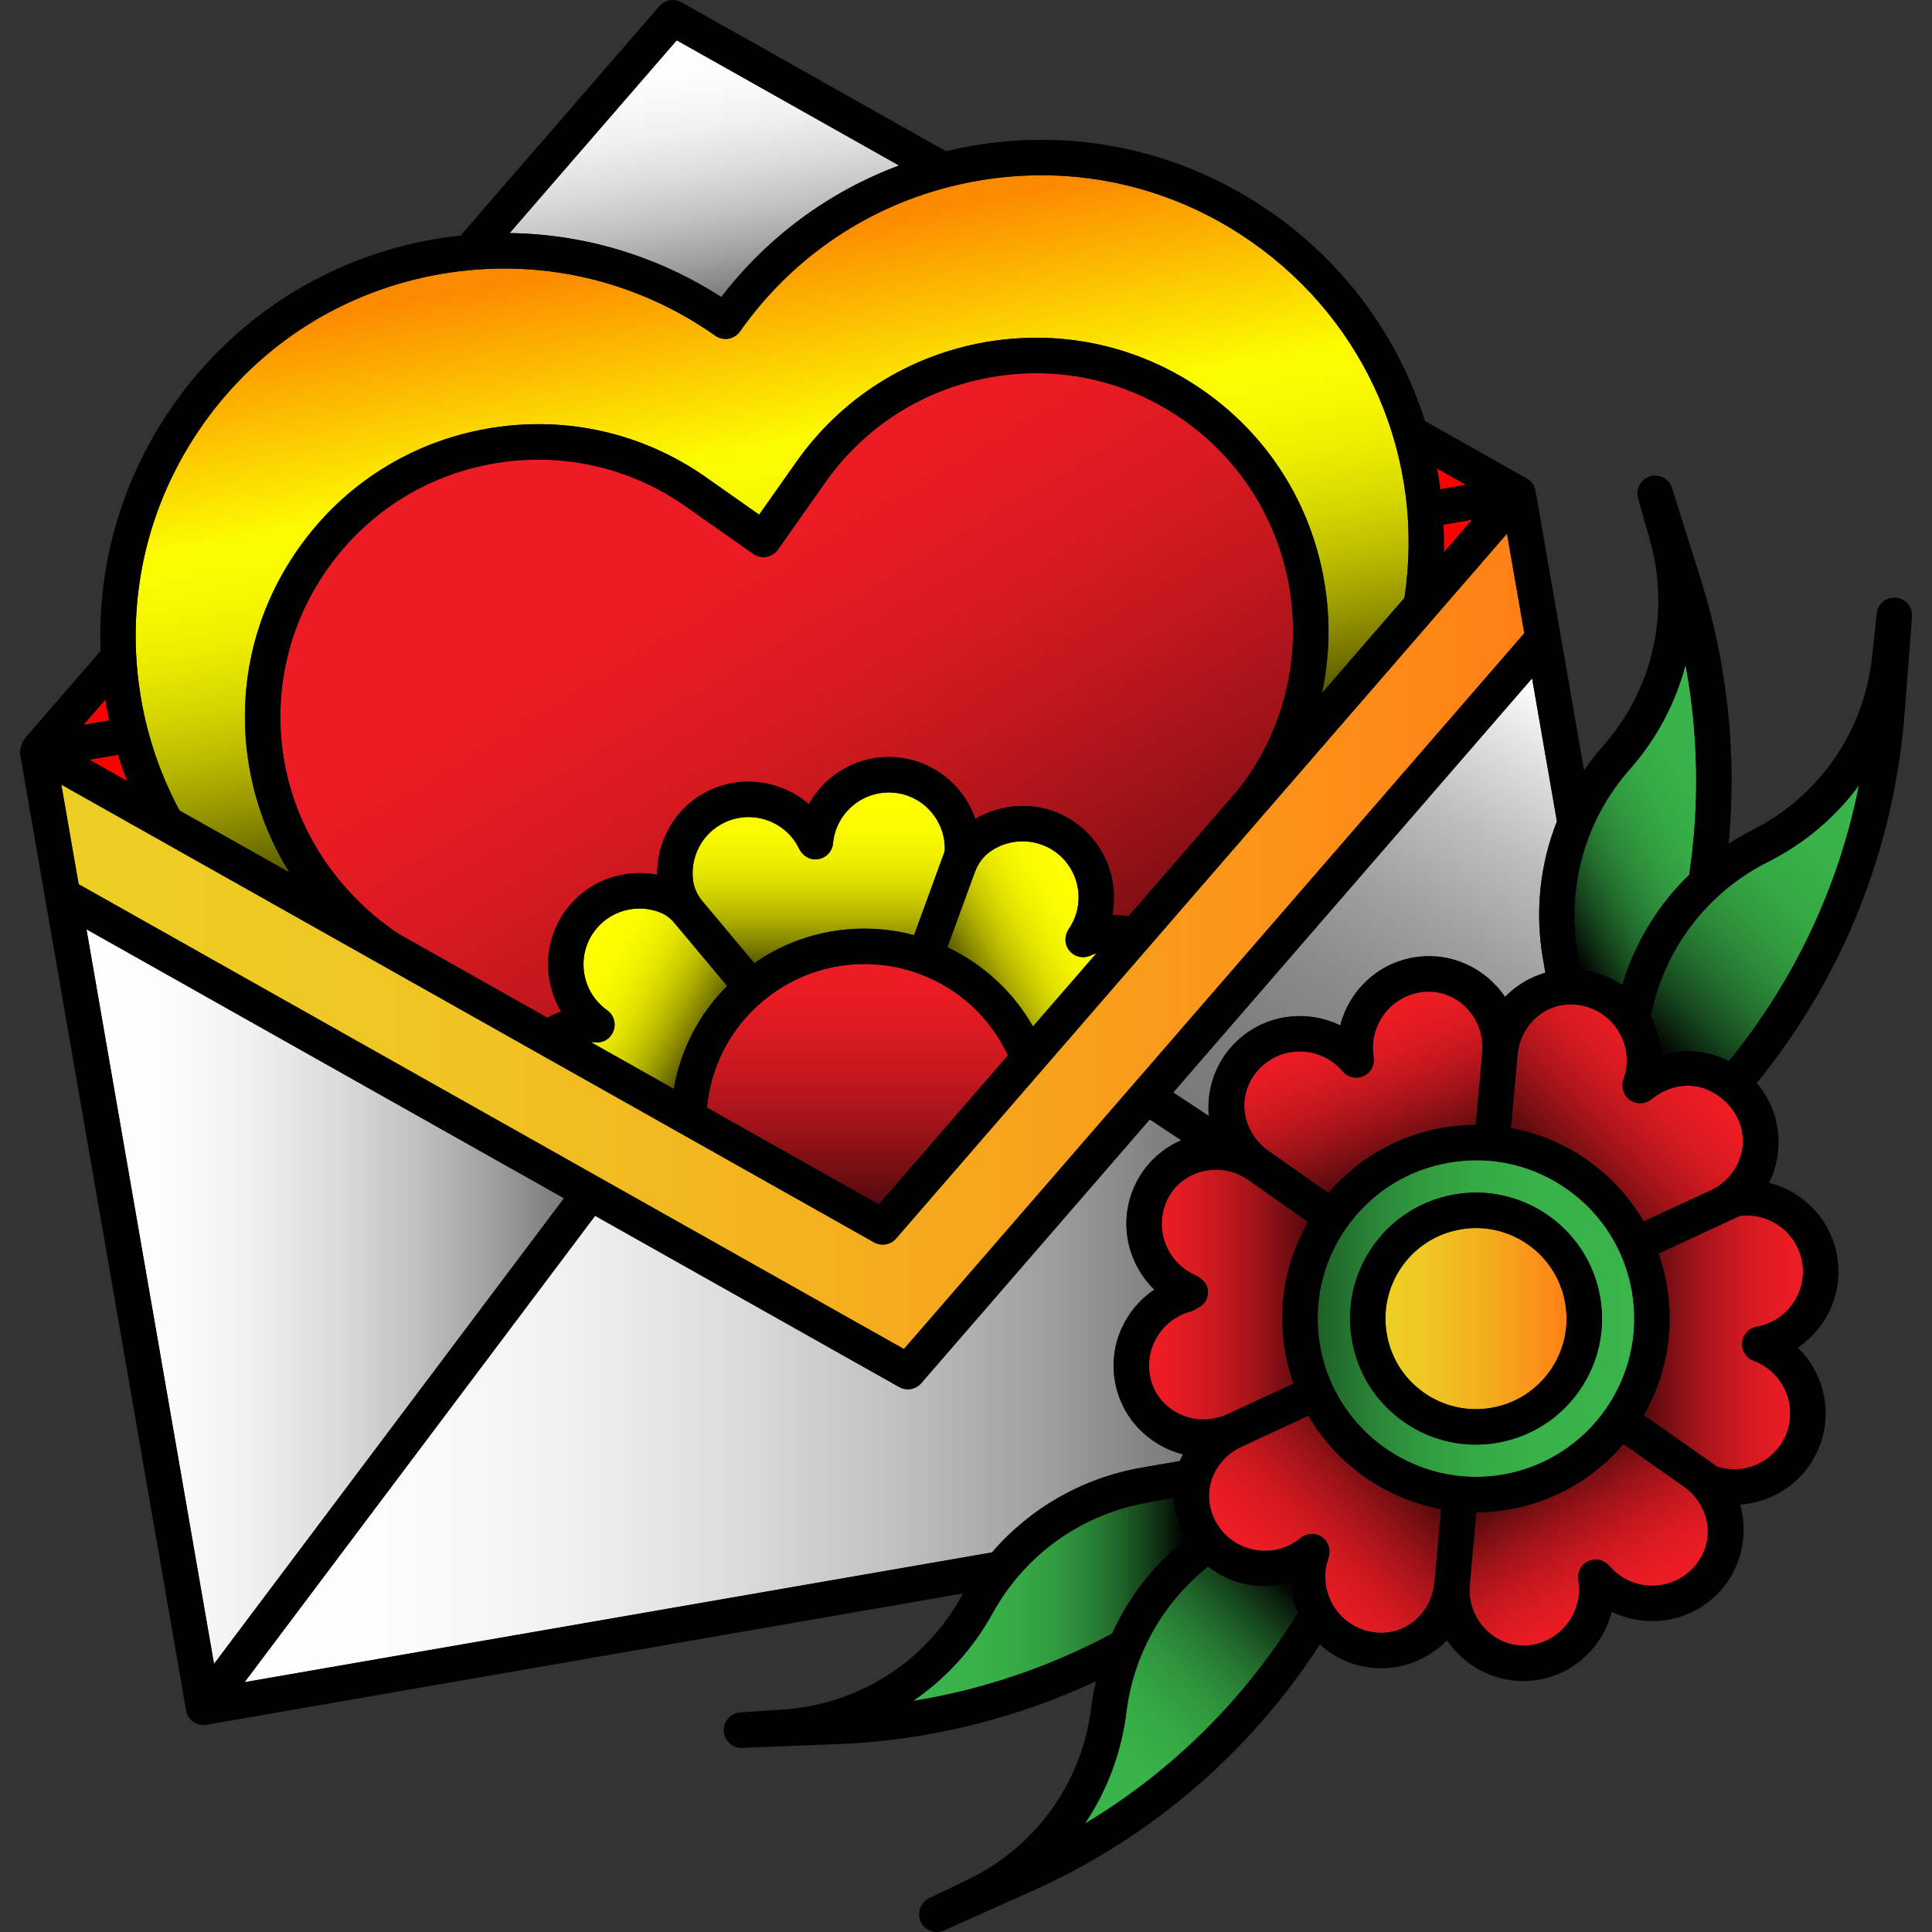 <?xml version="1.0" encoding="iso-8859-1"?>
<!-- Uploaded to: SVG Repo, www.svgrepo.com, Generator: SVG Repo Mixer Tools -->
<!DOCTYPE svg PUBLIC "-//W3C//DTD SVG 1.1//EN" "http://www.w3.org/Graphics/SVG/1.1/DTD/svg11.dtd">
<svg height="800px" width="800px" version="1.1" id="Capa_1" xmlns="http://www.w3.org/2000/svg" xmlns:xlink="http://www.w3.org/1999/xlink" 
	 viewBox="0 0 435.823 435.823" xml:space="preserve">
<rect x="0" y="0" width="435.823" height="435.823" fill="#333333" stroke="none"/>
<g>
	<linearGradient id="SVGID_1_" gradientUnits="userSpaceOnUse" x1="368.669" y1="297.447" x2="297.244" y2="297.447">
		<stop  offset="0" style="stop-color:#39B54A"/>
		<stop  offset="0.305" style="stop-color:#38B249"/>
		<stop  offset="0.502" style="stop-color:#35AA45"/>
		<stop  offset="0.668" style="stop-color:#319B3F"/>
		<stop  offset="0.817" style="stop-color:#2A8637"/>
		<stop  offset="0.954" style="stop-color:#216B2C"/>
		<stop  offset="1" style="stop-color:#1E6027"/>
	</linearGradient>
	<path style="fill:url(#SVGID_1_);" d="M368.138,291.343c3.37,19.4-9.67,37.92-29.07,41.29c-19.39,3.36-37.92-9.68-41.29-29.08
		c-1.63-9.39,0.5-18.86,5.99-26.66c5.49-7.8,13.69-12.99,23.09-14.62c2.06-0.36,4.13-0.54,6.18-0.54c7.29,0,14.4,2.24,20.48,6.52
		C361.318,273.743,366.508,281.943,368.138,291.343z M356.198,313.813c4.37-6.21,6.07-13.74,4.77-21.23
		c-2.69-15.44-17.43-25.82-32.87-23.14c-7.48,1.3-14.01,5.44-18.38,11.64c-4.37,6.21-6.06,13.75-4.76,21.23
		c1.3,7.48,5.43,14.01,11.64,18.38c4.84,3.41,10.5,5.19,16.3,5.19c1.63,0,3.28-0.14,4.92-0.43
		C345.298,324.153,351.828,320.023,356.198,313.813z"/>
	<linearGradient id="SVGID_2_" gradientUnits="userSpaceOnUse" x1="312.533" y1="297.451" x2="353.388" y2="297.451">
		<stop  offset="0" style="stop-color:#EDCF24"/>
		<stop  offset="0.195" style="stop-color:#EFC823"/>
		<stop  offset="0.482" style="stop-color:#F3B41F"/>
		<stop  offset="0.827" style="stop-color:#FB9319"/>
		<stop  offset="1" style="stop-color:#FF8015"/>
	</linearGradient>
	<path style="fill:url(#SVGID_2_);" d="M353.078,293.953c0.21,1.19,0.31,2.37,0.31,3.55c0,4.17-1.28,8.22-3.73,11.71
		c-3.14,4.46-7.83,7.43-13.2,8.36c-5.38,0.93-10.8-0.28-15.26-3.42c-4.46-3.14-7.43-7.83-8.36-13.21
		c-0.93-5.37,0.28-10.79,3.42-15.25c3.14-4.46,7.83-7.43,13.21-8.36c1.18-0.21,2.35-0.31,3.5-0.31
		C342.708,277.023,351.358,284.033,353.078,293.953z"/>
	<linearGradient id="SVGID_3_" gradientUnits="userSpaceOnUse" x1="259.201" y1="292.04" x2="295.068" y2="292.04">
		<stop  offset="0" style="stop-color:#ED1C24"/>
		<stop  offset="0.137" style="stop-color:#E81B23"/>
		<stop  offset="0.303" style="stop-color:#D91A21"/>
		<stop  offset="0.484" style="stop-color:#C1171D"/>
		<stop  offset="0.675" style="stop-color:#9F1318"/>
		<stop  offset="0.872" style="stop-color:#730E12"/>
		<stop  offset="1" style="stop-color:#530A0D"/>
	</linearGradient>
	<path style="fill:url(#SVGID_3_);" d="M281.598,266.183l13.47,9.48c-5.1,8.84-6.94,19.09-5.17,29.26c0.43,2.49,1.07,4.89,1.89,7.19
		l-14.95,6.92c-6.99,3.24-15.46-0.5-17.28-7.99c-0.07-0.27-0.12-0.54-0.17-0.82c-1.14-6.55,3.03-12.84,9.4-14.43
		c0.55-0.13,2.26-1.27,2.26-1.27c1.89-1.47,1.96-4.31,0.13-5.87c0,0-1.05-0.79-1.41-0.94c-6.14-2.62-9.23-9.66-6.91-15.98
		c0.1-0.27,0.2-0.53,0.32-0.79C266.308,263.913,275.308,261.743,281.598,266.183z"/>
	<linearGradient id="SVGID_4_" gradientUnits="userSpaceOnUse" x1="287.647" y1="357.393" x2="314.832" y2="330.207">
		<stop  offset="0" style="stop-color:#ED1C24"/>
		<stop  offset="0.137" style="stop-color:#E81B23"/>
		<stop  offset="0.303" style="stop-color:#D91A21"/>
		<stop  offset="0.484" style="stop-color:#C1171D"/>
		<stop  offset="0.675" style="stop-color:#9F1318"/>
		<stop  offset="0.872" style="stop-color:#730E12"/>
		<stop  offset="1" style="stop-color:#530A0D"/>
	</linearGradient>
	<path style="fill:url(#SVGID_4_);" d="M325.068,340.443l-1.49,16.58c-0.52,5.72-4.84,10.55-10.54,11.22
		c-1.91,0.22-3.89,0.01-5.8-0.69c-6.46-2.37-9.84-9.52-7.59-16c0.57-1.66,0.18-3.55-1.19-4.64c-1.56-1.25-3.7-1.14-5.11,0.07
		c-5.35,4.38-13.28,3.63-17.72-1.68c-1.52-1.83-2.44-3.96-2.77-6.16c-0.81-5.33,2.27-10.5,7.16-12.76l15.13-7.01
		C301.548,330.393,312.538,338.123,325.068,340.443z"/>
	<linearGradient id="SVGID_5_" gradientUnits="userSpaceOnUse" x1="365.202" y1="364.008" x2="347.269" y2="332.947">
		<stop  offset="0" style="stop-color:#ED1C24"/>
		<stop  offset="0.137" style="stop-color:#E81B23"/>
		<stop  offset="0.303" style="stop-color:#D91A21"/>
		<stop  offset="0.484" style="stop-color:#C1171D"/>
		<stop  offset="0.675" style="stop-color:#9F1318"/>
		<stop  offset="0.872" style="stop-color:#730E12"/>
		<stop  offset="1" style="stop-color:#530A0D"/>
	</linearGradient>
	<path style="fill:url(#SVGID_5_);" d="M379.888,335.383c4.41,3.11,6.52,8.75,4.75,13.85c-0.72,2.1-2.01,4.03-3.83,5.55
		c-5.3,4.42-13.22,3.75-17.7-1.48c-0.97-1.13-2.47-1.74-3.92-1.43c-2.18,0.46-3.5,2.51-3.15,4.59c1.15,6.84-3.47,13.37-10.31,14.56
		c-0.27,0.05-0.55,0.09-0.83,0.12c-7.66,0.8-14.03-5.91-13.34-13.58l1.48-16.4c2.44-0.01,4.91-0.22,7.4-0.65
		c10.46-1.82,19.4-7.23,25.79-14.75L379.888,335.383z"/>
	<linearGradient id="SVGID_6_" gradientUnits="userSpaceOnUse" x1="406.726" y1="302.827" x2="370.828" y2="302.827">
		<stop  offset="0" style="stop-color:#ED1C24"/>
		<stop  offset="0.137" style="stop-color:#E81B23"/>
		<stop  offset="0.303" style="stop-color:#D91A21"/>
		<stop  offset="0.484" style="stop-color:#C1171D"/>
		<stop  offset="0.675" style="stop-color:#9F1318"/>
		<stop  offset="0.872" style="stop-color:#730E12"/>
		<stop  offset="1" style="stop-color:#530A0D"/>
	</linearGradient>
	<path style="fill:url(#SVGID_6_);" d="M406.538,284.683c1.19,6.83-3.41,13.39-10.25,14.6c-1.46,0.26-2.66,1.32-3.11,2.74
		c-0.45,1.42-0.06,2.98,0.99,4.03c0.41,0.41,0.9,0.72,1.44,0.92c6.5,2.42,9.85,9.69,7.46,16.2c-2.34,6.37-9.32,9.73-15.71,7.68
		l-16.53-11.63c4.93-8.55,7.01-18.79,5.2-29.25c-0.43-2.47-1.07-4.87-1.89-7.18l18.32-8.49
		C399.128,273.453,405.378,278.003,406.538,284.683z"/>
	<linearGradient id="SVGID_7_" gradientUnits="userSpaceOnUse" x1="378.27" y1="237.511" x2="351.093" y2="264.688">
		<stop  offset="0" style="stop-color:#ED1C24"/>
		<stop  offset="0.137" style="stop-color:#E81B23"/>
		<stop  offset="0.303" style="stop-color:#D91A21"/>
		<stop  offset="0.484" style="stop-color:#C1171D"/>
		<stop  offset="0.675" style="stop-color:#9F1318"/>
		<stop  offset="0.872" style="stop-color:#730E12"/>
		<stop  offset="1" style="stop-color:#530A0D"/>
	</linearGradient>
	<path style="fill:url(#SVGID_7_);" d="M392.878,254.783c1.31,5.61-1.78,11.34-7,13.76l-15.09,6.98
		c-3.13-5.4-7.41-10.11-12.66-13.81c-5.26-3.7-11.14-6.14-17.28-7.27l1.5-16.56c0.51-5.72,4.84-10.55,10.54-11.22
		c1.9-0.22,3.88-0.01,5.8,0.69c4.23,1.55,7.34,5.27,8.11,9.72c0.36,2.1,0.18,4.27-0.53,6.3c-0.61,1.74-0.08,3.76,1.44,4.8
		c1.47,1.01,3.42,0.93,4.8-0.19c3.7-3.02,8.69-4.06,13.02-2.01C389.618,247.913,392.038,251.213,392.878,254.783z"/>
	<linearGradient id="SVGID_8_" gradientUnits="userSpaceOnUse" x1="302.789" y1="230.305" x2="315.377" y2="263.097">
		<stop  offset="0" style="stop-color:#ED1C24"/>
		<stop  offset="0.137" style="stop-color:#E81B23"/>
		<stop  offset="0.303" style="stop-color:#D91A21"/>
		<stop  offset="0.484" style="stop-color:#C1171D"/>
		<stop  offset="0.675" style="stop-color:#9F1318"/>
		<stop  offset="0.872" style="stop-color:#730E12"/>
		<stop  offset="1" style="stop-color:#530A0D"/>
	</linearGradient>
	<path style="fill:url(#SVGID_8_);" d="M321.028,223.763c7.66-0.81,14.03,5.9,13.34,13.58l-1.48,16.4c-2.46,0.01-4.93,0.22-7.4,0.64
		c-10.18,1.77-19.21,6.96-25.81,14.74l-13.61-9.58c-4.7-3.31-6.72-9.47-4.45-14.74c0.76-1.76,1.93-3.37,3.5-4.68
		c5.32-4.45,13.3-3.75,17.77,1.56c1.36,1.61,3.79,1.93,5.54,0.56c1.17-0.92,1.68-2.46,1.44-3.93c-1.08-6.79,3.52-13.25,10.32-14.43
		C320.468,223.833,320.748,223.793,321.028,223.763z"/>
	<path style="fill:#FF0000;" d="M332.078,117.243l-6.36,7.34c0.04-2.07,0.01-4.15-0.08-6.22L332.078,117.243z"/>
	<path style="fill:#FF0000;" d="M330.698,109.363l-5.78,1.01c-0.21-1.57-0.47-3.13-0.76-4.69L330.698,109.363z"/>
	<path style="fill:#FF0000;" d="M24.628,162.503l-5.8,1.01l4.94-5.7c0.07,0.44,0.12,0.88,0.2,1.32
		C24.158,160.263,24.388,161.383,24.628,162.503z"/>
	<path style="fill:#FF0000;" d="M28.668,176.173l-8.47-4.78l6.43-1.11C27.238,172.273,27.928,174.233,28.668,176.173z"/>
	<linearGradient id="SVGID_9_" gradientUnits="userSpaceOnUse" x1="193.433" y1="217.481" x2="193.433" y2="271.673">
		<stop  offset="0" style="stop-color:#ED1C24"/>
		<stop  offset="0.137" style="stop-color:#E81B23"/>
		<stop  offset="0.303" style="stop-color:#D91A21"/>
		<stop  offset="0.484" style="stop-color:#C1171D"/>
		<stop  offset="0.675" style="stop-color:#9F1318"/>
		<stop  offset="0.872" style="stop-color:#730E12"/>
		<stop  offset="1" style="stop-color:#530A0D"/>
	</linearGradient>
	<path style="fill:url(#SVGID_9_);" d="M227.378,238.063l-29.13,33.61l-38.76-21.82c0.89-9.43,5.36-17.96,12.63-24.04
		c7.3-6.12,16.56-9.03,26.07-8.19c3.12,0.27,6.18,0.95,9.1,2.03C216.178,222.873,223.378,229.523,227.378,238.063z"/>
	<linearGradient id="SVGID_10_" gradientUnits="userSpaceOnUse" x1="238.588" y1="405.203" x2="288.873" y2="354.918">
		<stop  offset="0" style="stop-color:#39B54A"/>
		<stop  offset="0.235" style="stop-color:#38B249"/>
		<stop  offset="0.387" style="stop-color:#35AA45"/>
		<stop  offset="0.515" style="stop-color:#319B3F"/>
		<stop  offset="0.631" style="stop-color:#2A8637"/>
		<stop  offset="0.737" style="stop-color:#226B2C"/>
		<stop  offset="0.837" style="stop-color:#17491E"/>
		<stop  offset="0.93" style="stop-color:#0B220E"/>
		<stop  offset="1" style="stop-color:#000000"/>
	</linearGradient>
	<path style="fill:url(#SVGID_10_);" d="M290.998,357.043c0.17,2.4,0.75,4.73,1.7,6.91c-12.08,19.56-28.43,35.71-47.95,47.41
		c4.97-7.39,8.21-15.96,9.34-25.13c1.6-13,8.27-24.77,18.45-32.85C277.788,357.533,284.708,358.833,290.998,357.043z"/>
	<linearGradient id="SVGID_11_" gradientUnits="userSpaceOnUse" x1="205.948" y1="360.828" x2="267.348" y2="360.828">
		<stop  offset="0" style="stop-color:#39B54A"/>
		<stop  offset="0.235" style="stop-color:#38B249"/>
		<stop  offset="0.387" style="stop-color:#35AA45"/>
		<stop  offset="0.515" style="stop-color:#319B3F"/>
		<stop  offset="0.631" style="stop-color:#2A8637"/>
		<stop  offset="0.737" style="stop-color:#226B2C"/>
		<stop  offset="0.837" style="stop-color:#17491E"/>
		<stop  offset="0.93" style="stop-color:#0B220E"/>
		<stop  offset="1" style="stop-color:#000000"/>
	</linearGradient>
	<path style="fill:url(#SVGID_11_);" d="M264.748,337.943c0.11,3.22,0.96,6.43,2.6,9.35c-7.13,5.71-12.75,12.99-16.47,21.2
		c-13.99,7.52-29.25,12.68-44.93,15.22c7.36-5.02,13.53-11.75,17.97-19.8c7.32-13.27,20.08-22.37,35.02-24.96L264.748,337.943z"/>
	<linearGradient id="SVGID_12_" gradientUnits="userSpaceOnUse" x1="425.856" y1="183.661" x2="373.301" y2="236.216">
		<stop  offset="0" style="stop-color:#39B54A"/>
		<stop  offset="0.235" style="stop-color:#38B249"/>
		<stop  offset="0.387" style="stop-color:#35AA45"/>
		<stop  offset="0.515" style="stop-color:#319B3F"/>
		<stop  offset="0.631" style="stop-color:#2A8637"/>
		<stop  offset="0.737" style="stop-color:#226B2C"/>
		<stop  offset="0.837" style="stop-color:#17491E"/>
		<stop  offset="0.93" style="stop-color:#0B220E"/>
		<stop  offset="1" style="stop-color:#000000"/>
	</linearGradient>
	<path style="fill:url(#SVGID_12_);" d="M398.828,194.423c8.26-4.15,15.23-10.1,20.52-17.27c-4.53,22.8-14.51,43.99-29.34,62.2
		c-4.65-2.37-10.06-2.91-15.07-1.5c-0.05-0.72-0.14-1.44-0.26-2.15c-0.4-2.3-1.18-4.48-2.29-6.46l0.17-0.76
		C375.708,213.653,385.288,201.243,398.828,194.423z"/>
	<linearGradient id="SVGID_13_" gradientUnits="userSpaceOnUse" x1="394.076" y1="173.938" x2="346.583" y2="201.358">
		<stop  offset="0" style="stop-color:#39B54A"/>
		<stop  offset="0.235" style="stop-color:#38B249"/>
		<stop  offset="0.387" style="stop-color:#35AA45"/>
		<stop  offset="0.515" style="stop-color:#319B3F"/>
		<stop  offset="0.631" style="stop-color:#2A8637"/>
		<stop  offset="0.737" style="stop-color:#226B2C"/>
		<stop  offset="0.837" style="stop-color:#17491E"/>
		<stop  offset="0.93" style="stop-color:#0B220E"/>
		<stop  offset="1" style="stop-color:#000000"/>
	</linearGradient>
	<path style="fill:url(#SVGID_13_);" d="M380.228,149.953c2.89,15.6,3.18,31.7,0.82,47.39c-7.03,6.79-12.24,15.29-15.11,24.82
		c-1.38-0.94-2.89-1.73-4.5-2.32c-1.59-0.59-3.21-0.94-4.83-1.12l-0.66-3.8c-2.6-14.93,1.67-30.01,11.69-41.38
		C373.728,166.653,377.988,158.573,380.228,149.953z"/>
	<linearGradient id="SVGID_14_" gradientUnits="userSpaceOnUse" x1="350.979" y1="156.124" x2="290.008" y2="261.729">
		<stop  offset="0" style="stop-color:#FFFFFF"/>
		<stop  offset="0.117" style="stop-color:#E3E3E3"/>
		<stop  offset="0.298" style="stop-color:#BDBDBD"/>
		<stop  offset="0.48" style="stop-color:#A0A0A0"/>
		<stop  offset="0.659" style="stop-color:#8B8B8B"/>
		<stop  offset="0.834" style="stop-color:#7E7E7E"/>
		<stop  offset="1" style="stop-color:#7A7A7A"/>
	</linearGradient>
	<path style="fill:url(#SVGID_14_);" d="M345.608,153.023l5.6,32.26c-3.83,9.71-4.99,20.39-3.15,31.01l0.55,3.13
		c-3.44,1-6.59,2.87-9.11,5.46c-4.4-6.57-12.41-10.32-20.68-8.89c-8.26,1.44-14.54,7.66-16.48,15.32
		c-7.11-3.47-15.91-2.7-22.35,2.67c-5.39,4.5-7.9,11.21-7.31,17.74l-8.02-5.28L345.608,153.023z"/>
	<linearGradient id="SVGID_15_" gradientUnits="userSpaceOnUse" x1="55.178" y1="315.998" x2="266.848" y2="315.998">
		<stop  offset="0" style="stop-color:#FFFFFF"/>
		<stop  offset="0.18" style="stop-color:#FBFBFB"/>
		<stop  offset="0.353" style="stop-color:#F0F0F0"/>
		<stop  offset="0.523" style="stop-color:#DCDCDC"/>
		<stop  offset="0.691" style="stop-color:#C1C1C1"/>
		<stop  offset="0.857" style="stop-color:#9E9E9E"/>
		<stop  offset="1" style="stop-color:#7A7A7A"/>
	</linearGradient>
	<path style="fill:url(#SVGID_15_);" d="M266.848,328.073c-0.25,0.49-0.48,0.99-0.68,1.5l-8.6,1.49
		c-13.33,2.32-25.17,9.12-33.79,19.13l-168.6,29.27l79.07-105.2l68.58,38.62c0.62,0.35,1.3,0.52,1.97,0.52
		c1.12,0,2.24-0.48,3.02-1.38l51.55-59.49l7.09,4.68c-4.98,2.18-9.1,6.28-11.11,11.76c-2.89,7.88-0.63,16.43,5.05,21.94
		c-6.58,4.41-10.33,12.41-8.89,20.68C252.938,319.863,259.168,326.133,266.848,328.073z"/>
	<linearGradient id="SVGID_16_" gradientUnits="userSpaceOnUse" x1="13.838" y1="212.348" x2="343.848" y2="212.348">
		<stop  offset="0" style="stop-color:#EDCF24"/>
		<stop  offset="0.195" style="stop-color:#EFC823"/>
		<stop  offset="0.482" style="stop-color:#F3B41F"/>
		<stop  offset="0.827" style="stop-color:#FB9319"/>
		<stop  offset="1" style="stop-color:#FF8015"/>
	</linearGradient>
	<path style="fill:url(#SVGID_16_);" d="M339.948,120.383l3.9,22.46l-139.94,161.47l-186.17-104.86l-3.9-22.45l183.33,103.25
		c0.62,0.35,1.29,0.51,1.96,0.51c1.13,0,2.24-0.47,3.02-1.38L339.948,120.383z"/>
	<linearGradient id="SVGID_17_" gradientUnits="userSpaceOnUse" x1="19.508" y1="292.488" x2="127.218" y2="292.488">
		<stop  offset="0" style="stop-color:#FFFFFF"/>
		<stop  offset="0.18" style="stop-color:#FBFBFB"/>
		<stop  offset="0.353" style="stop-color:#F0F0F0"/>
		<stop  offset="0.523" style="stop-color:#DCDCDC"/>
		<stop  offset="0.691" style="stop-color:#C1C1C1"/>
		<stop  offset="0.857" style="stop-color:#9E9E9E"/>
		<stop  offset="1" style="stop-color:#7A7A7A"/>
	</linearGradient>
	<polygon style="fill:url(#SVGID_17_);" points="127.218,270.303 48.278,375.343 19.508,209.633 	"/>
	<linearGradient id="SVGID_18_" gradientUnits="userSpaceOnUse" x1="245.055" y1="202.059" x2="216.519" y2="218.534">
		<stop  offset="0" style="stop-color:#FFFF00"/>
		<stop  offset="0.204" style="stop-color:#FCFC00"/>
		<stop  offset="0.359" style="stop-color:#F2F200"/>
		<stop  offset="0.498" style="stop-color:#E2E200"/>
		<stop  offset="0.627" style="stop-color:#CBCB00"/>
		<stop  offset="0.75" style="stop-color:#ADAD00"/>
		<stop  offset="0.868" style="stop-color:#898900"/>
		<stop  offset="0.98" style="stop-color:#5F5F00"/>
		<stop  offset="1" style="stop-color:#565600"/>
	</linearGradient>
	<path style="fill:url(#SVGID_18_);" d="M247.328,215.043l-14.31,16.51c-4.44-7.79-11.18-14.04-19.3-17.87l6.17-16.9
		c0.7-1.92,1.93-3.62,3.61-4.78c4.23-2.9,10-3.04,14.44,0.07c3.68,2.58,5.72,6.98,5.32,11.48c-0.19,2.17-0.92,4.2-2.17,6.02
		c-0.83,1.22-1.01,2.83-0.33,4.14c1.01,1.98,3.34,2.72,5.25,1.84C246.438,215.353,246.878,215.193,247.328,215.043z"/>
	<linearGradient id="SVGID_19_" gradientUnits="userSpaceOnUse" x1="131.292" y1="214.747" x2="160.184" y2="231.428">
		<stop  offset="0" style="stop-color:#FFFF00"/>
		<stop  offset="0.204" style="stop-color:#FCFC00"/>
		<stop  offset="0.359" style="stop-color:#F2F200"/>
		<stop  offset="0.498" style="stop-color:#E2E200"/>
		<stop  offset="0.627" style="stop-color:#CBCB00"/>
		<stop  offset="0.75" style="stop-color:#ADAD00"/>
		<stop  offset="0.868" style="stop-color:#898900"/>
		<stop  offset="0.98" style="stop-color:#5F5F00"/>
		<stop  offset="1" style="stop-color:#565600"/>
	</linearGradient>
	<path style="fill:url(#SVGID_19_);" d="M134.158,235.123c1.13,0.13,2.3-0.18,3.14-0.95c1.95-1.81,1.69-4.68-0.15-6.15
		c-0.11-0.08-0.21-0.16-0.32-0.23c-5.56-4.04-6.87-11.85-2.92-17.48c3.45-4.92,9.82-6.62,15.16-4.42c1.18,0.49,2.21,1.29,3.03,2.27
		l11.93,14.24c-6.33,6.34-10.5,14.38-12.04,23.22l-18.69-10.53c0.28,0,0.56,0,0.84,0.02L134.158,235.123z"/>
	<linearGradient id="SVGID_20_" gradientUnits="userSpaceOnUse" x1="184.683" y1="178.764" x2="184.683" y2="217.263">
		<stop  offset="0" style="stop-color:#FFFF00"/>
		<stop  offset="0.204" style="stop-color:#FCFC00"/>
		<stop  offset="0.359" style="stop-color:#F2F200"/>
		<stop  offset="0.498" style="stop-color:#E2E200"/>
		<stop  offset="0.627" style="stop-color:#CBCB00"/>
		<stop  offset="0.75" style="stop-color:#ADAD00"/>
		<stop  offset="0.868" style="stop-color:#898900"/>
		<stop  offset="0.98" style="stop-color:#5F5F00"/>
		<stop  offset="1" style="stop-color:#565600"/>
	</linearGradient>
	<path style="fill:url(#SVGID_20_);" d="M201.618,178.813c6.75,0.6,11.81,6.46,11.5,13.18l-6.92,18.96
		c-2.39-0.63-4.83-1.08-7.31-1.3c-10.3-0.91-20.36,1.78-28.73,7.61l-11.72-14c-1.08-1.29-1.84-2.85-2.08-4.51
		c-0.76-5.38,2.02-10.86,7.19-13.26c6.26-2.91,13.74-0.23,16.72,5.97c0.65,1.34,1.94,2.31,3.43,2.39c2.22,0.12,4.03-1.52,4.22-3.62
		C188.558,183.323,194.708,178.203,201.618,178.813z"/>
	<linearGradient id="SVGID_21_" gradientUnits="userSpaceOnUse" x1="137.007" y1="84.572" x2="222.099" y2="226.189">
		<stop  offset="0.227" style="stop-color:#ED1C24"/>
		<stop  offset="0.358" style="stop-color:#E81B23"/>
		<stop  offset="0.515" style="stop-color:#D91A21"/>
		<stop  offset="0.687" style="stop-color:#C1171D"/>
		<stop  offset="0.867" style="stop-color:#9F1318"/>
		<stop  offset="1" style="stop-color:#810F14"/>
	</linearGradient>
	<path style="fill:url(#SVGID_21_);" d="M267.068,94.803c26.18,18.44,32.49,54.74,14.05,80.92c-0.82,1.16-1.69,2.28-2.62,3.35
		l-23.92,27.6c-1.21-0.2-2.43-0.3-3.65-0.28c0.14-0.7,0.24-1.42,0.3-2.14c0.65-7.33-2.68-14.51-8.7-18.73
		c-6.88-4.82-15.72-4.85-22.51-0.78c-2.57-7.48-9.34-13.16-17.7-13.9c-8.35-0.74-16.02,3.66-19.86,10.56
		c-5.97-5.18-14.68-6.7-22.29-3.16c-7.61,3.53-12.04,11.18-11.91,19.09c-7.77-1.51-16.08,1.51-20.9,8.38
		c-4.81,6.87-4.84,15.7-0.79,22.48c-1.07,0.37-2.1,0.83-3.1,1.37l-32.44-18.28c-0.81-0.45-1.59-0.94-2.35-1.48
		c-6.49-4.57-12.01-10.31-16.23-16.88c-4.22-6.56-7.14-13.93-8.42-21.77c-2.48-15.1,1.01-30.28,9.84-42.81
		c8.92-12.69,22.26-21.14,37.54-23.79c15.29-2.65,30.69,0.81,43.37,9.75l15.13,10.64c1.81,1.27,4.3,0.84,5.58-0.96l10.66-15.13
		c8.93-12.69,22.27-21.14,37.55-23.79C238.978,82.403,254.388,85.863,267.068,94.803z"/>
	<linearGradient id="SVGID_22_" gradientUnits="userSpaceOnUse" x1="159.779" y1="51.176" x2="181.936" y2="176.835">
		<stop  offset="0.035" style="stop-color:#FC8A00"/>
		<stop  offset="0.401" style="stop-color:#FCFC00"/>
		<stop  offset="0.493" style="stop-color:#F8F800"/>
		<stop  offset="0.586" style="stop-color:#ECEC00"/>
		<stop  offset="0.68" style="stop-color:#D7D700"/>
		<stop  offset="0.774" style="stop-color:#BBBB00"/>
		<stop  offset="0.869" style="stop-color:#969600"/>
		<stop  offset="0.963" style="stop-color:#6A6A00"/>
		<stop  offset="1" style="stop-color:#565600"/>
	</linearGradient>
	<path style="fill:url(#SVGID_22_);" d="M282.538,54.703c25.91,18.24,38.97,48.87,34.28,80.16l-18.61,21.47
		c1.78-8.22,1.98-16.8,0.49-25.34c-3.02-17.41-12.62-32.59-27.02-42.73c-14.43-10.17-31.95-14.1-49.35-11.09
		c-17.38,3.02-32.56,12.64-42.72,27.07l-8.36,11.86l-11.86-8.35c-14.43-10.17-31.96-14.1-49.35-11.08
		c-17.39,3.02-32.56,12.63-42.71,27.07c-10.17,14.42-14.11,31.95-11.09,49.34c1.48,8.55,4.57,16.55,9.03,23.7l-24.77-13.95
		c-4.2-7.83-7.12-16.26-8.65-25.07c-3.79-21.84,1.15-43.84,13.9-61.96c12.76-18.12,31.81-30.19,53.65-33.98
		c21.83-3.79,43.84,1.15,61.96,13.91c0.7,0.5,1.5,0.73,2.3,0.73c1.25,0,2.49-0.59,3.27-1.69c6.38-9.06,14.33-16.62,23.42-22.37
		c9.09-5.76,19.31-9.73,30.22-11.62C242.408,36.993,264.408,41.933,282.538,54.703z"/>
	<linearGradient id="SVGID_23_" gradientUnits="userSpaceOnUse" x1="153.19" y1="9.009" x2="162.383" y2="67.055">
		<stop  offset="0" style="stop-color:#FFFFFF"/>
		<stop  offset="0.18" style="stop-color:#FBFBFB"/>
		<stop  offset="0.353" style="stop-color:#F0F0F0"/>
		<stop  offset="0.523" style="stop-color:#DCDCDC"/>
		<stop  offset="0.691" style="stop-color:#C1C1C1"/>
		<stop  offset="0.857" style="stop-color:#9E9E9E"/>
		<stop  offset="1" style="stop-color:#7A7A7A"/>
	</linearGradient>
	<path style="fill:url(#SVGID_23_);" d="M152.658,9.093l50.15,28.24c-15.82,5.9-29.64,16.08-40.1,29.67
		c-14.42-9.27-30.87-14.2-47.75-14.42L152.658,9.093z"/>
	<path d="M427.698,134.823c2.18,0.2,3.79,2.11,3.62,4.29l-1.65,21.51c-2.37,30.88-13.89,59.74-33.38,83.7
		c0.05,0.05,0.1,0.1,0.14,0.16c5.38,6.44,6.14,15.25,2.65,22.35c7.67,1.93,13.9,8.2,15.34,16.48c1.44,8.26-2.3,16.27-8.87,20.68
		c5.67,5.51,7.92,14.06,5.02,21.94c-2.89,7.88-10.13,12.94-18.02,13.48c2.15,7.61-0.17,16.14-6.61,21.51
		c-6.44,5.37-15.25,6.14-22.35,2.66c-1.94,7.67-8.22,13.89-16.49,15.32c-1.18,0.21-2.36,0.31-3.53,0.31
		c-6.96,0-13.37-3.57-17.14-9.19c-3.88,3.99-9.27,6.3-14.87,6.3c-2.35,0-4.74-0.4-7.08-1.26c-2.56-0.94-4.83-2.35-6.74-4.09
		c-15.89,24.53-38.28,43.71-65.08,55.69l-19.69,8.81c-0.53,0.23-1.09,0.35-1.63,0.35c-1.51,0-2.96-0.86-3.63-2.32
		c-0.92-1.98-0.08-4.33,1.88-5.29l8.87-4.28c15.27-7.39,25.62-21.85,27.69-38.68c0.25-2.02,0.61-4.01,1.06-5.97
		c-18.22,8.51-38.16,13.39-58.24,14.16l-21.55,0.84c-0.06,0-0.11,0.01-0.16,0.01c-2.12,0-3.88-1.66-3.99-3.79
		c-0.12-2.18,1.53-4.05,3.71-4.21l9.82-0.67c1.75-0.13,3.46-0.33,5.1-0.62c14.94-2.59,27.7-11.69,35.02-24.96
		c0.11-0.2,0.24-0.39,0.35-0.6l-170.67,29.63c-0.23,0.04-0.46,0.06-0.68,0.06c-1.91,0-3.6-1.37-3.94-3.31l-37.46-215.77
		c-0.21-1.23,0.92-3.3,0.92-3.3l17.25-19.91c-0.75-19.79,4.93-39.18,16.52-55.64c13.99-19.87,34.88-33.1,58.82-37.26
		c1.95-0.34,3.91-0.59,5.86-0.8l44.86-51.76c1.25-1.44,3.33-1.8,4.99-0.87l59.67,33.61c1.91-0.46,3.84-0.88,5.79-1.22
		c23.94-4.16,48.07,1.26,67.94,15.26c14.23,10.02,25.23,23.79,31.79,39.83c0.94,2.3,1.79,4.63,2.53,6.99
		c0,0,23.18,13.06,23.29,13.13c0.86,0.61,1.45,1.55,1.64,2.59l10.95,63.08c1.31-1.91,2.74-3.76,4.3-5.53
		c10.03-11.36,14.29-26.44,11.7-41.38c-0.28-1.64-0.67-3.33-1.14-5.01l-2.67-9.47c-0.6-2.1,0.61-4.29,2.7-4.92
		c2.11-0.63,4.31,0.55,4.96,2.64l6.48,20.57c6.04,19.17,8.17,39.59,6.29,59.61c1.7-1.08,3.45-2.1,5.27-3.01
		c15.15-7.63,25.27-22.25,27.08-39.11l1.05-9.79C423.588,136.203,425.518,134.623,427.698,134.823z M419.348,177.153
		c-5.29,7.17-12.26,13.12-20.52,17.27c-13.54,6.82-23.12,19.23-26.27,34.06l-0.17,0.76c1.11,1.98,1.89,4.16,2.29,6.46
		c0.12,0.71,0.21,1.43,0.26,2.15c5.01-1.41,10.42-0.87,15.07,1.5C404.838,221.143,414.818,199.953,419.348,177.153z
		 M396.288,299.283c6.84-1.21,11.44-7.77,10.25-14.6c-1.16-6.68-7.41-11.23-14.08-10.38l-18.32,8.49c0.82,2.31,1.46,4.71,1.89,7.18
		c1.81,10.46-0.27,20.7-5.2,29.25l16.53,11.63c6.39,2.05,13.37-1.31,15.71-7.68c2.39-6.51-0.96-13.78-7.46-16.2
		c-0.54-0.2-1.03-0.51-1.44-0.92c-1.05-1.05-1.44-2.61-0.99-4.03C393.628,300.603,394.828,299.543,396.288,299.283z
		 M385.878,268.543c5.22-2.42,8.31-8.15,7-13.76c-0.84-3.57-3.26-6.87-7.35-8.81c-4.33-2.05-9.32-1.01-13.02,2.01
		c-1.38,1.12-3.33,1.2-4.8,0.19c-1.52-1.04-2.05-3.06-1.44-4.8c0.71-2.03,0.89-4.2,0.53-6.3c-0.77-4.45-3.88-8.17-8.11-9.72
		c-1.92-0.7-3.9-0.91-5.8-0.69c-5.7,0.67-10.03,5.5-10.54,11.22l-1.5,16.56c6.14,1.13,12.02,3.57,17.28,7.27
		c5.25,3.7,9.53,8.41,12.66,13.81L385.878,268.543z M384.638,349.233c1.77-5.1-0.34-10.74-4.75-13.85l-13.66-9.62
		c-6.39,7.52-15.33,12.93-25.79,14.75c-2.49,0.43-4.96,0.64-7.4,0.65l-1.48,16.4c-0.69,7.67,5.68,14.38,13.34,13.58
		c0.28-0.03,0.56-0.07,0.83-0.12c6.84-1.19,11.46-7.72,10.31-14.56c-0.35-2.08,0.97-4.13,3.15-4.59c1.45-0.31,2.95,0.3,3.92,1.43
		c4.48,5.23,12.4,5.9,17.7,1.48C382.628,353.263,383.918,351.333,384.638,349.233z M381.048,197.343
		c2.36-15.69,2.07-31.79-0.82-47.39c-2.24,8.62-6.5,16.7-12.59,23.59c-10.02,11.37-14.29,26.45-11.69,41.38l0.66,3.8
		c1.62,0.18,3.24,0.53,4.83,1.12c1.61,0.59,3.12,1.38,4.5,2.32C368.808,212.633,374.018,204.133,381.048,197.343z M339.068,332.633
		c19.4-3.37,32.44-21.89,29.07-41.29c-1.63-9.4-6.82-17.6-14.62-23.09c-6.08-4.28-13.19-6.52-20.48-6.52
		c-2.05,0-4.12,0.18-6.18,0.54c-9.4,1.63-17.6,6.82-23.09,14.62c-5.49,7.8-7.62,17.27-5.99,26.66
		C301.148,322.953,319.678,335.993,339.068,332.633z M351.208,185.283l-5.6-32.26l-80.95,93.42l8.02,5.28
		c-0.59-6.53,1.92-13.24,7.31-17.74c6.44-5.37,15.24-6.14,22.35-2.67c1.94-7.66,8.22-13.88,16.48-15.32
		c8.27-1.43,16.28,2.32,20.68,8.89c2.52-2.59,5.67-4.46,9.11-5.46l-0.55-3.13C346.218,205.673,347.378,194.993,351.208,185.283z
		 M343.848,142.843l-3.9-22.46l-137.8,159c-0.78,0.91-1.89,1.38-3.02,1.38c-0.67,0-1.34-0.16-1.96-0.51l-183.33-103.25l3.9,22.45
		l186.17,104.86L343.848,142.843z M334.368,237.343c0.69-7.68-5.68-14.39-13.34-13.58c-0.28,0.03-0.56,0.07-0.84,0.12
		c-6.8,1.18-11.4,7.64-10.32,14.43c0.24,1.47-0.27,3.01-1.44,3.93c-1.75,1.37-4.18,1.05-5.54-0.56c-4.47-5.31-12.45-6.01-17.77-1.56
		c-1.57,1.31-2.74,2.92-3.5,4.68c-2.27,5.27-0.25,11.43,4.45,14.74l13.61,9.58c6.6-7.78,15.63-12.97,25.81-14.74
		c2.47-0.42,4.94-0.63,7.4-0.64L334.368,237.343z M325.718,124.583l6.36-7.34l-6.44,1.12
		C325.728,120.433,325.758,122.513,325.718,124.583z M324.918,110.373l5.78-1.01l-6.54-3.68
		C324.448,107.243,324.708,108.803,324.918,110.373z M323.578,357.023l1.49-16.58c-12.53-2.32-23.52-10.05-29.92-21.07l-15.13,7.01
		c-4.89,2.26-7.97,7.43-7.16,12.76c0.33,2.2,1.25,4.33,2.77,6.16c4.44,5.31,12.37,6.06,17.72,1.68c1.41-1.21,3.55-1.32,5.11-0.07
		c1.37,1.09,1.76,2.98,1.19,4.64c-2.25,6.48,1.13,13.63,7.59,16c1.91,0.7,3.89,0.91,5.8,0.69
		C318.738,367.573,323.058,362.743,323.578,357.023z M316.818,134.863c4.69-31.29-8.37-61.92-34.28-80.16
		c-18.13-12.77-40.13-17.71-61.97-13.92c-10.91,1.89-21.13,5.86-30.22,11.62c-9.09,5.75-17.04,13.31-23.42,22.37
		c-0.78,1.1-2.02,1.69-3.27,1.69c-0.8,0-1.6-0.23-2.3-0.73c-18.12-12.76-40.13-17.7-61.96-13.91
		c-21.84,3.79-40.89,15.86-53.65,33.98c-12.75,18.12-17.69,40.12-13.9,61.96c1.53,8.81,4.45,17.24,8.65,25.07l24.77,13.95
		c-4.46-7.15-7.55-15.15-9.03-23.7c-3.02-17.39,0.92-34.92,11.09-49.34c10.15-14.44,25.32-24.05,42.71-27.07
		c17.39-3.02,34.92,0.91,49.35,11.08l11.86,8.35l8.36-11.86c10.16-14.43,25.34-24.05,42.72-27.07c17.4-3.01,34.92,0.92,49.35,11.09
		c14.4,10.14,24,25.32,27.02,42.73c1.49,8.54,1.29,17.12-0.49,25.34L316.818,134.863z M295.068,275.663l-13.47-9.48
		c-6.29-4.44-15.29-2.27-18.42,4.76c-0.12,0.26-0.22,0.52-0.32,0.79c-2.32,6.32,0.77,13.36,6.91,15.98
		c0.36,0.15,1.41,0.94,1.41,0.94c1.83,1.56,1.76,4.4-0.13,5.87c0,0-1.71,1.14-2.26,1.27c-6.37,1.59-10.54,7.88-9.4,14.43
		c0.05,0.28,0.1,0.55,0.17,0.82c1.82,7.49,10.29,11.23,17.28,7.99l14.95-6.92c-0.82-2.3-1.46-4.7-1.89-7.19
		C288.128,294.753,289.968,284.503,295.068,275.663z M292.698,363.953c-0.95-2.18-1.53-4.51-1.7-6.91
		c-6.29,1.79-13.21,0.49-18.46-3.66c-10.18,8.08-16.85,19.85-18.45,32.85c-1.13,9.17-4.37,17.74-9.34,25.13
		C264.268,399.663,280.618,383.513,292.698,363.953z M281.118,175.723c18.44-26.18,12.13-62.48-14.05-80.92
		c-12.68-8.94-28.09-12.4-43.37-9.74c-15.28,2.65-28.62,11.1-37.55,23.79l-10.66,15.13c-1.28,1.8-3.77,2.23-5.58,0.96l-15.13-10.64
		c-12.68-8.94-28.08-12.4-43.37-9.75c-15.28,2.65-28.62,11.1-37.54,23.79c-8.83,12.53-12.32,27.71-9.84,42.81
		c1.28,7.84,4.2,15.21,8.42,21.77c4.22,6.57,9.74,12.31,16.23,16.88c0.76,0.54,1.54,1.03,2.35,1.48l32.44,18.28
		c1-0.54,2.03-1,3.1-1.37c-4.05-6.78-4.02-15.61,0.79-22.48c4.82-6.87,13.13-9.89,20.9-8.38c-0.13-7.91,4.3-15.56,11.91-19.09
		c7.61-3.54,16.32-2.02,22.29,3.16c3.84-6.9,11.51-11.3,19.86-10.56c8.36,0.74,15.13,6.42,17.7,13.9
		c6.79-4.07,15.63-4.04,22.51,0.78c6.02,4.22,9.35,11.4,8.7,18.73c-0.06,0.72-0.16,1.44-0.3,2.14c1.22-0.02,2.44,0.08,3.65,0.28
		l23.92-27.6C279.428,178.003,280.298,176.883,281.118,175.723z M266.168,329.573c0.2-0.51,0.43-1.01,0.68-1.5
		c-7.68-1.94-13.91-8.21-15.34-16.48c-1.44-8.27,2.31-16.27,8.89-20.68c-5.68-5.51-7.94-14.06-5.05-21.94
		c2.01-5.48,6.13-9.58,11.11-11.76l-7.09-4.68l-51.55,59.49c-0.78,0.9-1.9,1.38-3.02,1.38c-0.67,0-1.35-0.17-1.97-0.52l-68.58-38.62
		l-79.07,105.2l168.6-29.27c8.62-10.01,20.46-16.81,33.79-19.13L266.168,329.573z M267.348,347.293c-1.64-2.92-2.49-6.13-2.6-9.35
		l-5.81,1.01c-14.94,2.59-27.7,11.69-35.02,24.96c-4.44,8.05-10.61,14.78-17.97,19.8c15.68-2.54,30.94-7.7,44.93-15.22
		C254.598,360.283,260.218,353.003,267.348,347.293z M233.018,231.553l14.31-16.51c-0.45,0.15-0.89,0.31-1.32,0.51
		c-1.91,0.88-4.24,0.14-5.25-1.84c-0.68-1.31-0.5-2.92,0.33-4.14c1.25-1.82,1.98-3.85,2.17-6.02c0.4-4.5-1.64-8.9-5.32-11.48
		c-4.44-3.11-10.21-2.97-14.44-0.07c-1.68,1.16-2.91,2.86-3.61,4.78l-6.17,16.9C221.838,217.513,228.578,223.763,233.018,231.553z
		 M198.248,271.673l29.13-33.61c-4-8.54-11.2-15.19-20.09-18.41c-2.92-1.08-5.98-1.76-9.1-2.03c-9.51-0.84-18.77,2.07-26.07,8.19
		c-7.27,6.08-11.74,14.61-12.63,24.04L198.248,271.673z M213.118,191.993c0.31-6.72-4.75-12.58-11.5-13.18
		c-6.91-0.61-13.06,4.51-13.7,11.42c-0.19,2.1-2,3.74-4.22,3.62c-1.49-0.08-2.78-1.05-3.43-2.39c-2.98-6.2-10.46-8.88-16.72-5.97
		c-5.17,2.4-7.95,7.88-7.19,13.26c0.24,1.66,1,3.22,2.08,4.51l11.72,14c8.37-5.83,18.43-8.52,28.73-7.61
		c2.48,0.22,4.92,0.67,7.31,1.3L213.118,191.993z M202.808,37.333l-50.15-28.24l-37.7,43.49c16.88,0.22,33.33,5.15,47.75,14.42
		C173.168,53.413,186.988,43.233,202.808,37.333z M164.028,222.403l-11.93-14.24c-0.82-0.98-1.85-1.78-3.03-2.27
		c-5.34-2.2-11.71-0.5-15.16,4.42c-3.95,5.63-2.64,13.44,2.92,17.48c0.11,0.07,0.21,0.15,0.32,0.23c1.84,1.47,2.1,4.34,0.15,6.15
		c-0.84,0.77-2.01,1.08-3.14,0.95l-0.02-0.01c-0.28-0.02-0.56-0.02-0.84-0.02l18.69,10.53
		C153.528,236.783,157.698,228.743,164.028,222.403z M48.278,375.343l78.94-105.04l-107.71-60.67L48.278,375.343z M20.198,171.393
		l8.47,4.78c-0.74-1.94-1.43-3.9-2.04-5.89L20.198,171.393z M18.828,163.513l5.8-1.01c-0.24-1.12-0.47-2.24-0.66-3.37
		c-0.08-0.44-0.13-0.88-0.2-1.32L18.828,163.513z"/>
	<path d="M360.968,292.583c1.3,7.49-0.4,15.02-4.77,21.23s-10.9,10.34-18.38,11.64c-1.64,0.29-3.29,0.43-4.92,0.43
		c-5.8,0-11.46-1.78-16.3-5.19c-6.21-4.37-10.34-10.9-11.64-18.38c-1.3-7.48,0.39-15.02,4.76-21.23c4.37-6.2,10.9-10.34,18.38-11.64
		C343.538,266.763,358.278,277.143,360.968,292.583z M353.388,297.503c0-1.18-0.1-2.36-0.31-3.55
		c-1.72-9.92-10.37-16.93-20.11-16.93c-1.15,0-2.32,0.1-3.5,0.31c-5.38,0.93-10.07,3.9-13.21,8.36c-3.14,4.46-4.35,9.88-3.42,15.25
		c0.93,5.38,3.9,10.07,8.36,13.21c4.46,3.14,9.88,4.35,15.26,3.42c5.37-0.93,10.06-3.9,13.2-8.36
		C352.108,305.723,353.388,301.673,353.388,297.503z"/>
</g>
</svg>